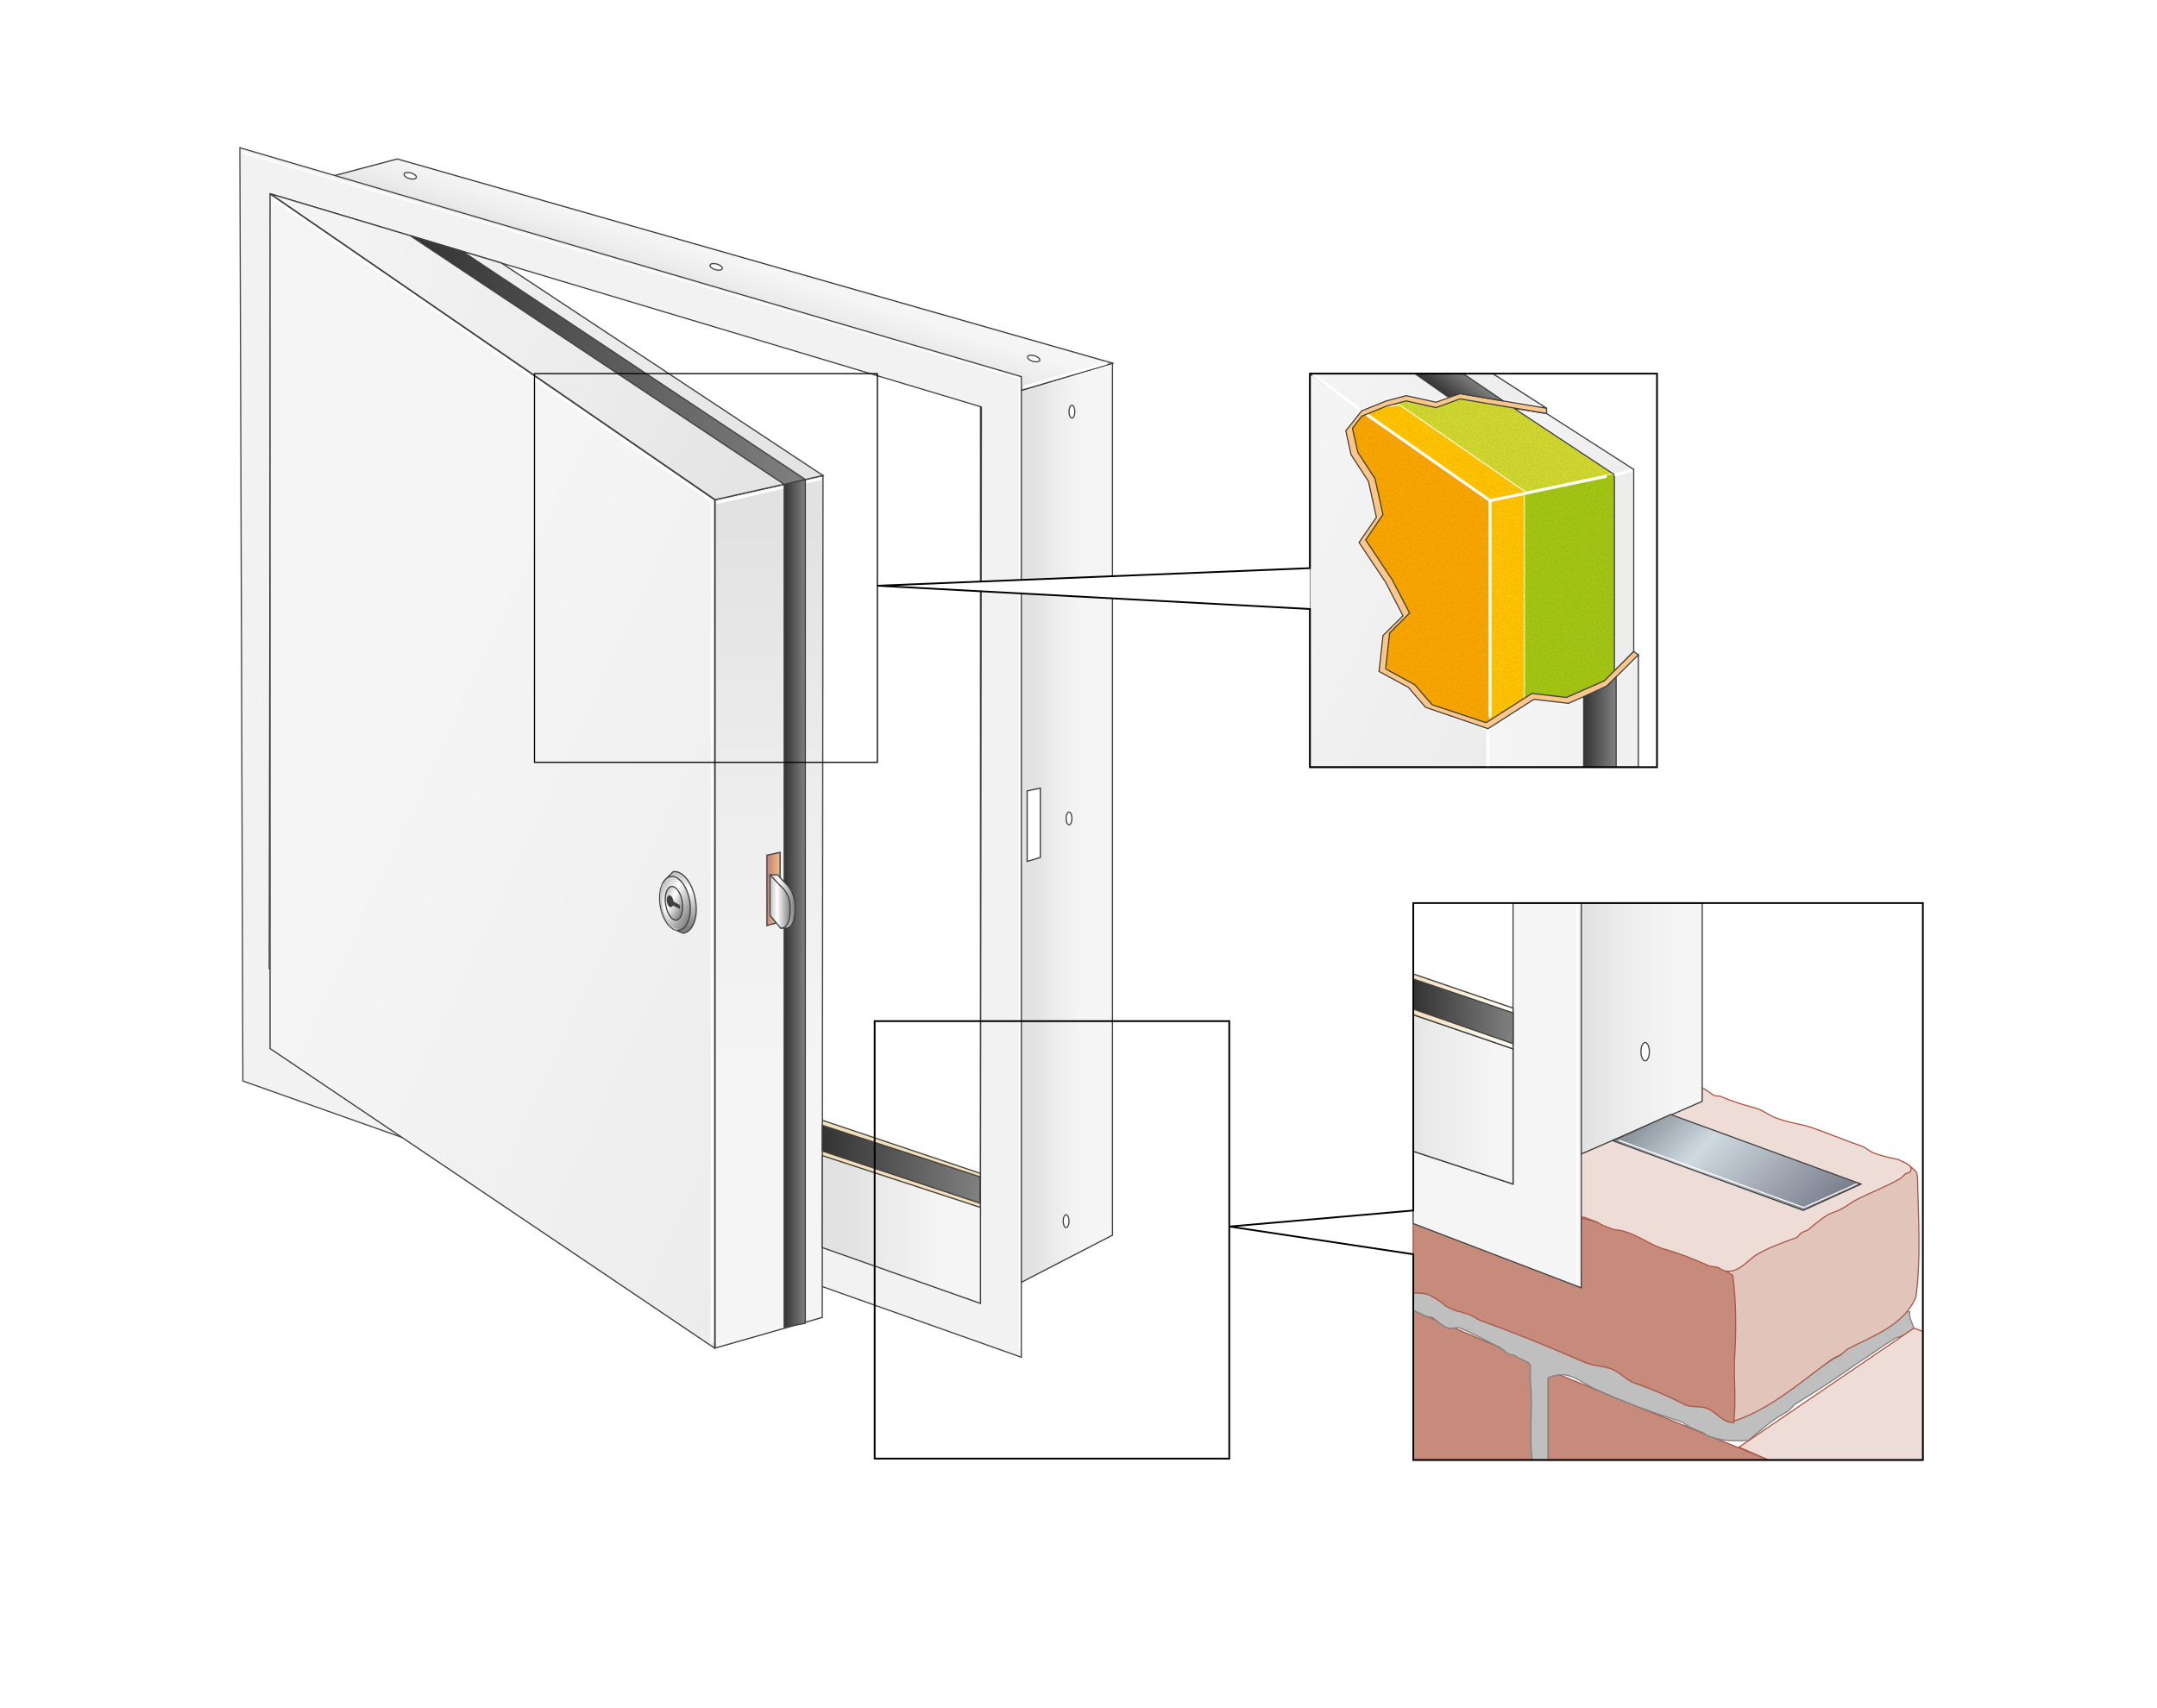 <?xml version="1.0" encoding="utf-8"?>
<!-- Generator: Adobe Illustrator 23.0.6, SVG Export Plug-In . SVG Version: 6.00 Build 0)  -->
<svg version="1.1" id="lijnen" xmlns="http://www.w3.org/2000/svg" xmlns:xlink="http://www.w3.org/1999/xlink" x="0px" y="0px"
	 width="2000px" height="1584px" viewBox="0 0 2000 1584" style="enable-background:new 0 0 2000 1584;" xml:space="preserve">
<style type="text/css">
	.st0{fill:none;}
	.st1{fill:none;stroke:#912623;stroke-width:0.5;stroke-linecap:round;}
	.st2{fill:none;stroke:#FFFFFF;stroke-width:2.707;}
	.st3{fill:url(#SVGID_1_);stroke:#404040;stroke-width:1.139;}
	.st4{fill:url(#SVGID_2_);stroke:#404040;stroke-width:1.139;}
	.st5{fill:#F5E0B9;stroke:#404040;stroke-width:1.083;}
	.st6{fill:#FFFFFF;stroke:#E2000F;stroke-width:1.083;}
	.st7{fill:#F2F2F2;stroke:#404040;stroke-width:1.083;}
	.st8{fill:url(#SVGID_3_);stroke:#404040;stroke-width:1.139;}
	.st9{fill:url(#SVGID_4_);stroke:#404040;stroke-width:1.139;}
	.st10{fill:url(#SVGID_5_);stroke:#404040;stroke-width:1.139;}
	.st11{fill:url(#SVGID_6_);stroke:#404040;stroke-width:1.139;}
	.st12{fill:#FFFFFF;stroke:#404040;stroke-width:1.139;}
	.st13{fill:url(#SVGID_7_);stroke:#404040;stroke-width:1.139;}
	.st14{fill:none;stroke:#FFFFFF;stroke-width:1.353;}
	.st15{fill:url(#SVGID_8_);stroke:#404040;stroke-width:1.139;}
	.st16{fill:url(#SVGID_9_);stroke:#404040;stroke-width:1.139;}
	.st17{fill:url(#SVGID_10_);stroke:#404040;stroke-width:1.139;}
	.st18{fill:#FFFFFF;stroke:#404040;stroke-width:1.083;}
	.st19{fill:url(#SVGID_11_);stroke:#404040;stroke-width:1.083;}
	.st20{fill:url(#SVGID_12_);stroke:#404040;stroke-width:1.083;}
	.st21{fill:url(#SVGID_13_);stroke:#404040;stroke-width:1.083;}
	.st22{fill:url(#SVGID_14_);stroke:#404040;stroke-width:1.083;}
	.st23{fill:#404040;stroke:#404040;stroke-width:1.083;}
	.st24{fill:none;stroke:#BFBFBF;stroke-width:1.353;stroke-linecap:round;}
	.st25{fill:url(#SVGID_15_);stroke:#404040;stroke-width:1.083;}
	.st26{fill:#FCC200;stroke:#404040;stroke-width:1.083;}
	.st27{fill:#CDD62F;stroke:#FFF9D0;stroke-width:1.083;}
	.st28{fill:#F6A500;stroke:#FFF499;stroke-width:1.083;}
	.st29{fill:#A1C413;stroke:#FFF499;stroke-width:1.083;}
	.st30{fill:url(#SVGID_16_);}
	.st31{fill:url(#SVGID_17_);}
	.st32{fill:url(#SVGID_18_);}
	.st33{fill:url(#SVGID_19_);stroke:#404040;stroke-width:1.139;}
	.st34{fill:none;stroke:#E2000F;stroke-width:1.083;}
	.st35{fill:url(#SVGID_20_);stroke:#404040;stroke-width:1.139;}
	.st36{fill:url(#SVGID_21_);stroke:#404040;stroke-width:1.083;}
	.st37{fill:url(#SVGID_22_);stroke:#404040;stroke-width:1.139;}
	.st38{fill:none;stroke:#FFFFFF;stroke-width:2.707;stroke-linecap:round;}
	.st39{fill:#FAC68A;stroke:#404040;stroke-width:1.083;}
	.st40{fill:url(#SVGID_23_);stroke:#404040;stroke-width:1.139;}
	.st41{fill:url(#SVGID_24_);stroke:#404040;stroke-width:1.139;}
	.st42{fill:#C68B7A;stroke:#AB5545;stroke-width:1.083;}
	.st43{fill:#BFBFBF;stroke:#808080;stroke-width:1.083;}
	.st44{fill:#E1C5BA;stroke:#AB5545;stroke-width:1.083;}
	.st45{fill:#EEDDD7;stroke:#AB5545;stroke-width:1.083;}
	.st46{fill:#F5F5F5;stroke:#404040;stroke-width:1.083;}
	.st47{fill:url(#SVGID_25_);stroke:#404040;stroke-width:1.139;}
	.st48{fill:url(#SVGID_26_);stroke:#404040;stroke-width:1.139;}
	.st49{fill:url(#SVGID_27_);stroke:#404040;stroke-width:1.139;}
	.st50{fill:url(#SVGID_28_);stroke:#404040;stroke-width:1.083;}
	.st51{fill:none;stroke:#FFFFFF;stroke-width:1.083;}
	.st52{fill:url(#SVGID_29_);stroke:#404040;stroke-width:1.139;}
	.st53{fill:#FFFFFF;}
	.st54{fill:none;stroke:#000000;stroke-width:1.083;}
	.st55{fill:none;stroke:#000000;stroke-width:1.624;}
</style>
<pattern  y="1584" width="72" height="72" patternUnits="userSpaceOnUse" id="zandsteen_1" viewBox="0.5 -72.4 72 72" style="overflow:visible;">
	<g>
		<rect x="0.5" y="-72.4" class="st0" width="72" height="72"/>
		<g>
			<polygon class="st0" points="0.5,-72.4 0.5,-0.4 72.5,-0.4 72.5,-72.4 			"/>
			<line class="st1" x1="1.5" y1="-1.9" x2="1.5" y2="-1.9"/>
			<line class="st1" x1="4.9" y1="-1.4" x2="4.9" y2="-1.4"/>
			<line class="st1" x1="3.6" y1="-4.5" x2="3.6" y2="-4.5"/>
			<line class="st1" x1="1.8" y1="-7" x2="1.8" y2="-7"/>
			<line class="st1" x1="20.4" y1="-5.1" x2="20.4" y2="-5.1"/>
			<line class="st1" x1="8" y1="-4" x2="8" y2="-4"/>
			<line class="st1" x1="3.4" y1="-8.4" x2="3.4" y2="-8.4"/>
			<line class="st1" x1="12.5" y1="-5" x2="12.5" y2="-5"/>
			<line class="st1" x1="15.4" y1="-9" x2="15.4" y2="-9"/>
			<line class="st1" x1="4.2" y1="-12.1" x2="4.2" y2="-12.1"/>
			<line class="st1" x1="1.4" y1="-10" x2="1.4" y2="-10"/>
			<line class="st1" x1="3.5" y1="-16.2" x2="3.5" y2="-16.2"/>
			<line class="st1" x1="1.5" y1="-17.2" x2="1.5" y2="-17.2"/>
			<line class="st1" x1="14" y1="-13.2" x2="14" y2="-13.2"/>
			<line class="st1" x1="18.5" y1="-16.1" x2="18.5" y2="-16.1"/>
			<line class="st1" x1="14.5" y1="-16.2" x2="14.5" y2="-16.2"/>
			<line class="st1" x1="8" y1="-17.9" x2="8" y2="-17.9"/>
			<line class="st1" x1="6.8" y1="-14.9" x2="6.8" y2="-14.9"/>
			<line class="st1" x1="17" y1="-5.4" x2="17" y2="-5.4"/>
			<line class="st1" x1="24.9" y1="-3.4" x2="24.9" y2="-3.4"/>
			<line class="st1" x1="10.6" y1="-2" x2="10.6" y2="-2"/>
			<line class="st1" x1="13" y1="-7.1" x2="13" y2="-7.1"/>
			<line class="st1" x1="16.5" y1="-2.4" x2="16.5" y2="-2.4"/>
			<line class="st1" x1="28.1" y1="-5.6" x2="28.1" y2="-5.6"/>
			<line class="st1" x1="29.8" y1="-6.5" x2="29.8" y2="-6.5"/>
			<line class="st1" x1="16.8" y1="-11.1" x2="16.8" y2="-11.1"/>
			<line class="st1" x1="26.8" y1="-14.5" x2="26.8" y2="-14.5"/>
			<line class="st1" x1="31" y1="-14.1" x2="31" y2="-14.1"/>
			<line class="st1" x1="31.1" y1="-3.6" x2="31.1" y2="-3.6"/>
			<line class="st1" x1="39" y1="-3" x2="39" y2="-3"/>
			<line class="st1" x1="29.6" y1="-11" x2="29.6" y2="-11"/>
			<line class="st1" x1="43" y1="-15.1" x2="43" y2="-15.1"/>
			<line class="st1" x1="34.2" y1="-15.5" x2="34.2" y2="-15.5"/>
			<line class="st1" x1="27" y1="-16.8" x2="27" y2="-16.8"/>
			<line class="st1" x1="20.6" y1="-13.6" x2="20.6" y2="-13.6"/>
			<line class="st1" x1="22.4" y1="-15.5" x2="22.4" y2="-15.5"/>
			<line class="st1" x1="39.2" y1="-16.9" x2="39.2" y2="-16.9"/>
			<line class="st1" x1="44.4" y1="-10.8" x2="44.4" y2="-10.8"/>
			<line class="st1" x1="31.9" y1="-9.4" x2="31.9" y2="-9.4"/>
			<line class="st1" x1="44.6" y1="-3.9" x2="44.6" y2="-3.9"/>
			<line class="st1" x1="35.1" y1="-2.6" x2="35.1" y2="-2.6"/>
			<line class="st1" x1="16.8" y1="-14.4" x2="16.8" y2="-14.4"/>
			<line class="st1" x1="28.1" y1="-2.6" x2="28.1" y2="-2.6"/>
			<line class="st1" x1="22" y1="-1.4" x2="22" y2="-1.4"/>
			<line class="st1" x1="31.5" y1="-17" x2="31.5" y2="-17"/>
			<line class="st1" x1="20.5" y1="-18.4" x2="20.5" y2="-18.4"/>
			<line class="st1" x1="34.8" y1="-18" x2="34.8" y2="-18"/>
			<line class="st1" x1="42.9" y1="-6.4" x2="42.9" y2="-6.4"/>
			<line class="st1" x1="5.9" y1="-11.9" x2="5.9" y2="-11.9"/>
			<line class="st1" x1="11.1" y1="-10.4" x2="11.1" y2="-10.4"/>
			<line class="st1" x1="7.1" y1="-8" x2="7.1" y2="-8"/>
			<line class="st1" x1="10" y1="-13.8" x2="10" y2="-13.8"/>
			<line class="st1" x1="11.4" y1="-16.8" x2="11.4" y2="-16.8"/>
			<line class="st1" x1="21.5" y1="-8.8" x2="21.5" y2="-8.8"/>
			<line class="st1" x1="18.9" y1="-9" x2="18.9" y2="-9"/>
			<line class="st1" x1="26" y1="-11.6" x2="26" y2="-11.6"/>
			<line class="st1" x1="26.2" y1="-8.2" x2="26.2" y2="-8.2"/>
			<line class="st1" x1="24.1" y1="-6.6" x2="24.1" y2="-6.6"/>
			<line class="st1" x1="22.9" y1="-12.5" x2="22.9" y2="-12.5"/>
			<line class="st1" x1="42.4" y1="-8.8" x2="42.4" y2="-8.8"/>
			<line class="st1" x1="33.4" y1="-5.8" x2="33.4" y2="-5.8"/>
			<line class="st1" x1="37.5" y1="-9" x2="37.5" y2="-9"/>
			<line class="st1" x1="38.6" y1="-6.8" x2="38.6" y2="-6.8"/>
			<line class="st1" x1="36.4" y1="-12.9" x2="36.4" y2="-12.9"/>
			<line class="st1" x1="39.6" y1="-14.2" x2="39.6" y2="-14.2"/>
			<line class="st1" x1="40.4" y1="-11.5" x2="40.4" y2="-11.5"/>
			<line class="st1" x1="41.8" y1="-17.6" x2="41.8" y2="-17.6"/>
			<line class="st1" x1="1.5" y1="-55.1" x2="1.5" y2="-55.1"/>
			<line class="st1" x1="4.9" y1="-54.6" x2="4.9" y2="-54.6"/>
			<line class="st1" x1="3.6" y1="-57.8" x2="3.6" y2="-57.8"/>
			<line class="st1" x1="1.8" y1="-60.2" x2="1.8" y2="-60.2"/>
			<line class="st1" x1="20.4" y1="-58.4" x2="20.4" y2="-58.4"/>
			<line class="st1" x1="8" y1="-57.2" x2="8" y2="-57.2"/>
			<line class="st1" x1="3.4" y1="-61.6" x2="3.4" y2="-61.6"/>
			<line class="st1" x1="11" y1="-59.1" x2="11" y2="-59.1"/>
			<line class="st1" x1="15.4" y1="-62.2" x2="15.4" y2="-62.2"/>
			<line class="st1" x1="4.2" y1="-65.4" x2="4.2" y2="-65.4"/>
			<line class="st1" x1="1.4" y1="-63.2" x2="1.4" y2="-63.2"/>
			<line class="st1" x1="3.5" y1="-69.5" x2="3.5" y2="-69.5"/>
			<line class="st1" x1="1.5" y1="-70.5" x2="1.5" y2="-70.5"/>
			<line class="st1" x1="14" y1="-66.5" x2="14" y2="-66.5"/>
			<line class="st1" x1="18.5" y1="-69.4" x2="18.5" y2="-69.4"/>
			<line class="st1" x1="14.5" y1="-69.5" x2="14.5" y2="-69.5"/>
			<line class="st1" x1="8" y1="-71.1" x2="8" y2="-71.1"/>
			<line class="st1" x1="7.2" y1="-69.5" x2="7.2" y2="-69.5"/>
			<line class="st1" x1="18.8" y1="-57.4" x2="18.8" y2="-57.4"/>
			<line class="st1" x1="24.9" y1="-56.6" x2="24.9" y2="-56.6"/>
			<line class="st1" x1="10.6" y1="-55.2" x2="10.6" y2="-55.2"/>
			<line class="st1" x1="14.2" y1="-59.9" x2="14.2" y2="-59.9"/>
			<line class="st1" x1="15.8" y1="-56.6" x2="15.8" y2="-56.6"/>
			<line class="st1" x1="28.1" y1="-58.9" x2="28.1" y2="-58.9"/>
			<line class="st1" x1="29.8" y1="-59.8" x2="29.8" y2="-59.8"/>
			<line class="st1" x1="16.8" y1="-64.4" x2="16.8" y2="-64.4"/>
			<line class="st1" x1="26.8" y1="-67.8" x2="26.8" y2="-67.8"/>
			<line class="st1" x1="32.5" y1="-66" x2="32.5" y2="-66"/>
			<line class="st1" x1="31.1" y1="-56.9" x2="31.1" y2="-56.9"/>
			<line class="st1" x1="39" y1="-56.2" x2="39" y2="-56.2"/>
			<line class="st1" x1="29.6" y1="-64.2" x2="29.6" y2="-64.2"/>
			<line class="st1" x1="43" y1="-68.4" x2="43" y2="-68.4"/>
			<line class="st1" x1="34.2" y1="-68.8" x2="34.2" y2="-68.8"/>
			<line class="st1" x1="27" y1="-70" x2="27" y2="-70"/>
			<line class="st1" x1="20.6" y1="-66.9" x2="20.6" y2="-66.9"/>
			<line class="st1" x1="22.4" y1="-68.8" x2="22.4" y2="-68.8"/>
			<line class="st1" x1="39.2" y1="-70.1" x2="39.2" y2="-70.1"/>
			<line class="st1" x1="44.4" y1="-64" x2="44.4" y2="-64"/>
			<line class="st1" x1="31.9" y1="-62.6" x2="31.9" y2="-62.6"/>
			<line class="st1" x1="44.6" y1="-57.1" x2="44.6" y2="-57.1"/>
			<line class="st1" x1="35.1" y1="-55.9" x2="35.1" y2="-55.9"/>
			<line class="st1" x1="16.8" y1="-67.6" x2="16.8" y2="-67.6"/>
			<line class="st1" x1="28.1" y1="-55.9" x2="28.1" y2="-55.9"/>
			<line class="st1" x1="21.9" y1="-55.9" x2="21.9" y2="-55.9"/>
			<line class="st1" x1="31.5" y1="-70.2" x2="31.5" y2="-70.2"/>
			<line class="st1" x1="18.9" y1="-71.1" x2="18.9" y2="-71.1"/>
			<line class="st1" x1="41" y1="-54.1" x2="41" y2="-54.1"/>
			<line class="st1" x1="34.8" y1="-71.2" x2="34.8" y2="-71.2"/>
			<line class="st1" x1="42.9" y1="-59.6" x2="42.9" y2="-59.6"/>
			<line class="st1" x1="5.9" y1="-65.1" x2="5.9" y2="-65.1"/>
			<line class="st1" x1="11.1" y1="-63.6" x2="11.1" y2="-63.6"/>
			<line class="st1" x1="7.1" y1="-61.2" x2="7.1" y2="-61.2"/>
			<line class="st1" x1="10" y1="-67" x2="10" y2="-67"/>
			<line class="st1" x1="11.4" y1="-70" x2="11.4" y2="-70"/>
			<line class="st1" x1="21.5" y1="-62" x2="21.5" y2="-62"/>
			<line class="st1" x1="18.9" y1="-62.2" x2="18.9" y2="-62.2"/>
			<line class="st1" x1="25.6" y1="-63.8" x2="25.6" y2="-63.8"/>
			<line class="st1" x1="26.2" y1="-61.5" x2="26.2" y2="-61.5"/>
			<line class="st1" x1="24.1" y1="-59.9" x2="24.1" y2="-59.9"/>
			<line class="st1" x1="22.9" y1="-65.8" x2="22.9" y2="-65.8"/>
			<line class="st1" x1="42.4" y1="-62" x2="42.4" y2="-62"/>
			<line class="st1" x1="33.4" y1="-59" x2="33.4" y2="-59"/>
			<line class="st1" x1="36.5" y1="-62.1" x2="36.5" y2="-62.1"/>
			<line class="st1" x1="38.6" y1="-60" x2="38.6" y2="-60"/>
			<line class="st1" x1="36.4" y1="-66.1" x2="36.4" y2="-66.1"/>
			<line class="st1" x1="39.6" y1="-67.5" x2="39.6" y2="-67.5"/>
			<line class="st1" x1="40.4" y1="-64.8" x2="40.4" y2="-64.8"/>
			<line class="st1" x1="41.8" y1="-70.9" x2="41.8" y2="-70.9"/>
			<line class="st1" x1="1.5" y1="-25.1" x2="1.5" y2="-25.1"/>
			<line class="st1" x1="4.9" y1="-24.6" x2="4.9" y2="-24.6"/>
			<line class="st1" x1="3.6" y1="-27.8" x2="3.6" y2="-27.8"/>
			<line class="st1" x1="1.8" y1="-30.2" x2="1.8" y2="-30.2"/>
			<line class="st1" x1="20.4" y1="-28.4" x2="20.4" y2="-28.4"/>
			<line class="st1" x1="8" y1="-27.2" x2="8" y2="-27.2"/>
			<line class="st1" x1="3.4" y1="-31.6" x2="3.4" y2="-31.6"/>
			<line class="st1" x1="12" y1="-29.9" x2="12" y2="-29.9"/>
			<line class="st1" x1="15.4" y1="-32.2" x2="15.4" y2="-32.2"/>
			<line class="st1" x1="4.2" y1="-35.4" x2="4.2" y2="-35.4"/>
			<line class="st1" x1="1.4" y1="-33.2" x2="1.4" y2="-33.2"/>
			<line class="st1" x1="3.5" y1="-39.5" x2="3.5" y2="-39.5"/>
			<line class="st1" x1="1.5" y1="-40.5" x2="1.5" y2="-40.5"/>
			<line class="st1" x1="14" y1="-36.5" x2="14" y2="-36.5"/>
			<line class="st1" x1="18.5" y1="-39.4" x2="18.5" y2="-39.4"/>
			<line class="st1" x1="14.5" y1="-39.5" x2="14.5" y2="-39.5"/>
			<line class="st1" x1="8" y1="-41.1" x2="8" y2="-41.1"/>
			<line class="st1" x1="7.2" y1="-39.5" x2="7.2" y2="-39.5"/>
			<line class="st1" x1="18.8" y1="-27.4" x2="18.8" y2="-27.4"/>
			<line class="st1" x1="24.9" y1="-26.6" x2="24.9" y2="-26.6"/>
			<line class="st1" x1="12" y1="-26.1" x2="12" y2="-26.1"/>
			<line class="st1" x1="15.8" y1="-30.4" x2="15.8" y2="-30.4"/>
			<line class="st1" x1="16.5" y1="-25.6" x2="16.5" y2="-25.6"/>
			<line class="st1" x1="28.1" y1="-28.9" x2="28.1" y2="-28.9"/>
			<line class="st1" x1="29.8" y1="-29.8" x2="29.8" y2="-29.8"/>
			<line class="st1" x1="16.8" y1="-34.4" x2="16.8" y2="-34.4"/>
			<line class="st1" x1="26.8" y1="-37.8" x2="26.8" y2="-37.8"/>
			<line class="st1" x1="32.5" y1="-36" x2="32.5" y2="-36"/>
			<line class="st1" x1="31.1" y1="-26.9" x2="31.1" y2="-26.9"/>
			<line class="st1" x1="39" y1="-26.2" x2="39" y2="-26.2"/>
			<line class="st1" x1="29.6" y1="-34.2" x2="29.6" y2="-34.2"/>
			<line class="st1" x1="43" y1="-38.4" x2="43" y2="-38.4"/>
			<line class="st1" x1="34.2" y1="-38.8" x2="34.2" y2="-38.8"/>
			<line class="st1" x1="27" y1="-40" x2="27" y2="-40"/>
			<line class="st1" x1="20.6" y1="-36.9" x2="20.6" y2="-36.9"/>
			<line class="st1" x1="22.4" y1="-38.8" x2="22.4" y2="-38.8"/>
			<line class="st1" x1="39.2" y1="-40.1" x2="39.2" y2="-40.1"/>
			<line class="st1" x1="44.4" y1="-34" x2="44.4" y2="-34"/>
			<line class="st1" x1="31.9" y1="-32.6" x2="31.9" y2="-32.6"/>
			<line class="st1" x1="43.5" y1="-27.1" x2="43.5" y2="-27.1"/>
			<line class="st1" x1="35.8" y1="-27.1" x2="35.8" y2="-27.1"/>
			<line class="st1" x1="16.8" y1="-37.6" x2="16.8" y2="-37.6"/>
			<line class="st1" x1="28.1" y1="-25.9" x2="28.1" y2="-25.9"/>
			<line class="st1" x1="21.9" y1="-25.9" x2="21.9" y2="-25.9"/>
			<line class="st1" x1="31.5" y1="-40.2" x2="31.5" y2="-40.2"/>
			<line class="st1" x1="18.9" y1="-41.1" x2="18.9" y2="-41.1"/>
			<line class="st1" x1="41" y1="-24.1" x2="41" y2="-24.1"/>
			<line class="st1" x1="34.8" y1="-41.2" x2="34.8" y2="-41.2"/>
			<line class="st1" x1="42.9" y1="-29.6" x2="42.9" y2="-29.6"/>
			<line class="st1" x1="5.9" y1="-35.1" x2="5.9" y2="-35.1"/>
			<line class="st1" x1="11.1" y1="-33.6" x2="11.1" y2="-33.6"/>
			<line class="st1" x1="7.1" y1="-31.2" x2="7.1" y2="-31.2"/>
			<line class="st1" x1="10" y1="-37" x2="10" y2="-37"/>
			<line class="st1" x1="11.4" y1="-40" x2="11.4" y2="-40"/>
			<line class="st1" x1="21.5" y1="-32" x2="21.5" y2="-32"/>
			<line class="st1" x1="18.9" y1="-32.2" x2="18.9" y2="-32.2"/>
			<line class="st1" x1="25.6" y1="-33.8" x2="25.6" y2="-33.8"/>
			<line class="st1" x1="26.2" y1="-31.5" x2="26.2" y2="-31.5"/>
			<line class="st1" x1="24.1" y1="-29.9" x2="24.1" y2="-29.9"/>
			<line class="st1" x1="22.9" y1="-35.8" x2="22.9" y2="-35.8"/>
			<line class="st1" x1="42.4" y1="-32" x2="42.4" y2="-32"/>
			<line class="st1" x1="33.4" y1="-29" x2="33.4" y2="-29"/>
			<line class="st1" x1="37.5" y1="-32.2" x2="37.5" y2="-32.2"/>
			<line class="st1" x1="38.6" y1="-30" x2="38.6" y2="-30"/>
			<line class="st1" x1="36.4" y1="-36.1" x2="36.4" y2="-36.1"/>
			<line class="st1" x1="38.2" y1="-36.4" x2="38.2" y2="-36.4"/>
			<line class="st1" x1="40.4" y1="-34.8" x2="40.4" y2="-34.8"/>
			<line class="st1" x1="41.8" y1="-40.9" x2="41.8" y2="-40.9"/>
			<line class="st1" x1="45.5" y1="-44.1" x2="45.5" y2="-44.1"/>
			<line class="st1" x1="45" y1="-40.8" x2="45" y2="-40.8"/>
			<line class="st1" x1="48.1" y1="-42" x2="48.1" y2="-42"/>
			<line class="st1" x1="50.6" y1="-43.9" x2="50.6" y2="-43.9"/>
			<line class="st1" x1="48.8" y1="-25.2" x2="48.8" y2="-25.2"/>
			<line class="st1" x1="47.6" y1="-37.6" x2="47.6" y2="-37.6"/>
			<line class="st1" x1="52" y1="-42.2" x2="52" y2="-42.2"/>
			<line class="st1" x1="48.6" y1="-33.1" x2="48.6" y2="-33.1"/>
			<line class="st1" x1="53" y1="-31.6" x2="53" y2="-31.6"/>
			<line class="st1" x1="55.8" y1="-41.4" x2="55.8" y2="-41.4"/>
			<line class="st1" x1="53.6" y1="-44.2" x2="53.6" y2="-44.2"/>
			<line class="st1" x1="59.9" y1="-42.1" x2="59.9" y2="-42.1"/>
			<line class="st1" x1="60.9" y1="-44.1" x2="60.9" y2="-44.1"/>
			<line class="st1" x1="56.9" y1="-31.6" x2="56.9" y2="-31.6"/>
			<line class="st1" x1="59.8" y1="-27.1" x2="59.8" y2="-27.1"/>
			<line class="st1" x1="59.9" y1="-31.1" x2="59.9" y2="-31.1"/>
			<line class="st1" x1="61.5" y1="-37.6" x2="61.5" y2="-37.6"/>
			<line class="st1" x1="59.9" y1="-38.4" x2="59.9" y2="-38.4"/>
			<line class="st1" x1="47.8" y1="-26.9" x2="47.8" y2="-26.9"/>
			<line class="st1" x1="47" y1="-20.8" x2="47" y2="-20.8"/>
			<line class="st1" x1="45.6" y1="-35" x2="45.6" y2="-35"/>
			<line class="st1" x1="50.2" y1="-31.4" x2="50.2" y2="-31.4"/>
			<line class="st1" x1="46" y1="-29.1" x2="46" y2="-29.1"/>
			<line class="st1" x1="49.2" y1="-17.5" x2="49.2" y2="-17.5"/>
			<line class="st1" x1="50.1" y1="-15.9" x2="50.1" y2="-15.9"/>
			<line class="st1" x1="54.8" y1="-28.9" x2="54.8" y2="-28.9"/>
			<line class="st1" x1="58.1" y1="-18.9" x2="58.1" y2="-18.9"/>
			<line class="st1" x1="56.4" y1="-13.1" x2="56.4" y2="-13.1"/>
			<line class="st1" x1="47.2" y1="-14.5" x2="47.2" y2="-14.5"/>
			<line class="st1" x1="46.6" y1="-6.6" x2="46.6" y2="-6.6"/>
			<line class="st1" x1="54.6" y1="-16" x2="54.6" y2="-16"/>
			<line class="st1" x1="58.8" y1="-2.6" x2="58.8" y2="-2.6"/>
			<line class="st1" x1="59.1" y1="-11.4" x2="59.1" y2="-11.4"/>
			<line class="st1" x1="60.4" y1="-18.6" x2="60.4" y2="-18.6"/>
			<line class="st1" x1="57.2" y1="-25" x2="57.2" y2="-25"/>
			<line class="st1" x1="59.1" y1="-23.2" x2="59.1" y2="-23.2"/>
			<line class="st1" x1="60.5" y1="-6.4" x2="60.5" y2="-6.4"/>
			<line class="st1" x1="54.4" y1="-1.2" x2="54.4" y2="-1.2"/>
			<line class="st1" x1="53" y1="-13.8" x2="53" y2="-13.8"/>
			<line class="st1" x1="43.8" y1="-1.4" x2="43.8" y2="-1.4"/>
			<line class="st1" x1="46.2" y1="-10.5" x2="46.2" y2="-10.5"/>
			<line class="st1" x1="58" y1="-28.9" x2="58" y2="-28.9"/>
			<line class="st1" x1="46.2" y1="-17.5" x2="46.2" y2="-17.5"/>
			<line class="st1" x1="46.2" y1="-23.8" x2="46.2" y2="-23.8"/>
			<line class="st1" x1="60.6" y1="-14.1" x2="60.6" y2="-14.1"/>
			<line class="st1" x1="61.5" y1="-26.8" x2="61.5" y2="-26.8"/>
			<line class="st1" x1="13.8" y1="-3.1" x2="13.8" y2="-3.1"/>
			<line class="st1" x1="61.6" y1="-10.9" x2="61.6" y2="-10.9"/>
			<line class="st1" x1="50" y1="-2.8" x2="50" y2="-2.8"/>
			<line class="st1" x1="55.5" y1="-39.8" x2="55.5" y2="-39.8"/>
			<line class="st1" x1="54" y1="-34.5" x2="54" y2="-34.5"/>
			<line class="st1" x1="51.6" y1="-38.5" x2="51.6" y2="-38.5"/>
			<line class="st1" x1="57.4" y1="-35.6" x2="57.4" y2="-35.6"/>
			<line class="st1" x1="60.4" y1="-34.2" x2="60.4" y2="-34.2"/>
			<line class="st1" x1="52.4" y1="-24.1" x2="52.4" y2="-24.1"/>
			<line class="st1" x1="52.6" y1="-26.8" x2="52.6" y2="-26.8"/>
			<line class="st1" x1="54.1" y1="-20" x2="54.1" y2="-20"/>
			<line class="st1" x1="51.9" y1="-19.4" x2="51.9" y2="-19.4"/>
			<line class="st1" x1="50.2" y1="-21.5" x2="50.2" y2="-21.5"/>
			<line class="st1" x1="56.1" y1="-22.8" x2="56.1" y2="-22.8"/>
			<line class="st1" x1="52.4" y1="-3.2" x2="52.4" y2="-3.2"/>
			<line class="st1" x1="49.4" y1="-12.2" x2="49.4" y2="-12.2"/>
			<line class="st1" x1="52.6" y1="-8.1" x2="52.6" y2="-8.1"/>
			<line class="st1" x1="50.4" y1="-7" x2="50.4" y2="-7"/>
			<line class="st1" x1="56.5" y1="-9.2" x2="56.5" y2="-9.2"/>
			<line class="st1" x1="57.9" y1="-6" x2="57.9" y2="-6"/>
			<line class="st1" x1="55.1" y1="-5.2" x2="55.1" y2="-5.2"/>
			<line class="st1" x1="61.2" y1="-3.9" x2="61.2" y2="-3.9"/>
			<line class="st1" x1="62.6" y1="-43.6" x2="62.6" y2="-43.6"/>
			<line class="st1" x1="62.1" y1="-40.2" x2="62.1" y2="-40.2"/>
			<line class="st1" x1="65.2" y1="-41.5" x2="65.2" y2="-41.5"/>
			<line class="st1" x1="67.8" y1="-43.4" x2="67.8" y2="-43.4"/>
			<line class="st1" x1="65.9" y1="-24.8" x2="65.9" y2="-24.8"/>
			<line class="st1" x1="64.8" y1="-37.1" x2="64.8" y2="-37.1"/>
			<line class="st1" x1="69.1" y1="-41.8" x2="69.1" y2="-41.8"/>
			<line class="st1" x1="66.8" y1="-34.1" x2="66.8" y2="-34.1"/>
			<line class="st1" x1="69.8" y1="-29.8" x2="69.8" y2="-29.8"/>
			<line class="st1" x1="70.8" y1="-43.8" x2="70.8" y2="-43.8"/>
			<line class="st1" x1="64.9" y1="-26.4" x2="64.9" y2="-26.4"/>
			<line class="st1" x1="64.1" y1="-20.2" x2="64.1" y2="-20.2"/>
			<line class="st1" x1="62.8" y1="-34.5" x2="62.8" y2="-34.5"/>
			<line class="st1" x1="67.4" y1="-30.9" x2="67.4" y2="-30.9"/>
			<line class="st1" x1="63.1" y1="-28.6" x2="63.1" y2="-28.6"/>
			<line class="st1" x1="66.4" y1="-17" x2="66.4" y2="-17"/>
			<line class="st1" x1="67.2" y1="-15.4" x2="67.2" y2="-15.4"/>
			<line class="st1" x1="71.9" y1="-28.4" x2="71.9" y2="-28.4"/>
			<line class="st1" x1="64.4" y1="-14" x2="64.4" y2="-14"/>
			<line class="st1" x1="63.8" y1="-6.1" x2="63.8" y2="-6.1"/>
			<line class="st1" x1="71.8" y1="-15.5" x2="71.8" y2="-15.5"/>
			<line class="st1" x1="71.5" y1="-0.8" x2="71.5" y2="-0.8"/>
			<line class="st1" x1="70.1" y1="-13.2" x2="70.1" y2="-13.2"/>
			<line class="st1" x1="64.6" y1="-0.5" x2="64.6" y2="-0.5"/>
			<line class="st1" x1="63.4" y1="-10" x2="63.4" y2="-10"/>
			<line class="st1" x1="63.4" y1="-17" x2="63.4" y2="-17"/>
			<line class="st1" x1="63.4" y1="-23.2" x2="63.4" y2="-23.2"/>
			<line class="st1" x1="64.5" y1="-3.9" x2="64.5" y2="-3.9"/>
			<line class="st1" x1="67.1" y1="-2.2" x2="67.1" y2="-2.2"/>
			<line class="st1" x1="71.1" y1="-34" x2="71.1" y2="-34"/>
			<line class="st1" x1="68.8" y1="-38" x2="68.8" y2="-38"/>
			<line class="st1" x1="69.5" y1="-23.6" x2="69.5" y2="-23.6"/>
			<line class="st1" x1="69.8" y1="-26.2" x2="69.8" y2="-26.2"/>
			<line class="st1" x1="71.2" y1="-19.5" x2="71.2" y2="-19.5"/>
			<line class="st1" x1="69" y1="-18.9" x2="69" y2="-18.9"/>
			<line class="st1" x1="67.4" y1="-21" x2="67.4" y2="-21"/>
			<line class="st1" x1="69.5" y1="-2.8" x2="69.5" y2="-2.8"/>
			<line class="st1" x1="66.5" y1="-11.8" x2="66.5" y2="-11.8"/>
			<line class="st1" x1="69.8" y1="-7.6" x2="69.8" y2="-7.6"/>
			<line class="st1" x1="67.5" y1="-6.5" x2="67.5" y2="-6.5"/>
			<line class="st1" x1="72.2" y1="-4.8" x2="72.2" y2="-4.8"/>
			<line class="st1" x1="48.8" y1="-71.2" x2="48.8" y2="-71.2"/>
			<line class="st1" x1="47" y1="-66.8" x2="47" y2="-66.8"/>
			<line class="st1" x1="49.2" y1="-63.5" x2="49.2" y2="-63.5"/>
			<line class="st1" x1="50.1" y1="-61.9" x2="50.1" y2="-61.9"/>
			<line class="st1" x1="58.1" y1="-64.9" x2="58.1" y2="-64.9"/>
			<line class="st1" x1="56.4" y1="-59.1" x2="56.4" y2="-59.1"/>
			<line class="st1" x1="47.2" y1="-60.5" x2="47.2" y2="-60.5"/>
			<line class="st1" x1="46.8" y1="-50.9" x2="46.8" y2="-50.9"/>
			<line class="st1" x1="54.6" y1="-62" x2="54.6" y2="-62"/>
			<line class="st1" x1="58.8" y1="-48.6" x2="58.8" y2="-48.6"/>
			<line class="st1" x1="59.1" y1="-57.4" x2="59.1" y2="-57.4"/>
			<line class="st1" x1="60.4" y1="-64.6" x2="60.4" y2="-64.6"/>
			<line class="st1" x1="57.2" y1="-71" x2="57.2" y2="-71"/>
			<line class="st1" x1="59.1" y1="-69.2" x2="59.1" y2="-69.2"/>
			<line class="st1" x1="60.5" y1="-52.4" x2="60.5" y2="-52.4"/>
			<line class="st1" x1="54.4" y1="-47.2" x2="54.4" y2="-47.2"/>
			<line class="st1" x1="53" y1="-59.8" x2="53" y2="-59.8"/>
			<line class="st1" x1="47.5" y1="-47" x2="47.5" y2="-47"/>
			<line class="st1" x1="46.2" y1="-56.5" x2="46.2" y2="-56.5"/>
			<line class="st1" x1="46.2" y1="-63.5" x2="46.2" y2="-63.5"/>
			<line class="st1" x1="46.2" y1="-69.8" x2="46.2" y2="-69.8"/>
			<line class="st1" x1="60.6" y1="-60.1" x2="60.6" y2="-60.1"/>
			<line class="st1" x1="61.6" y1="-56.9" x2="61.6" y2="-56.9"/>
			<line class="st1" x1="50" y1="-48.8" x2="50" y2="-48.8"/>
			<line class="st1" x1="52.4" y1="-70.1" x2="52.4" y2="-70.1"/>
			<line class="st1" x1="54.1" y1="-66" x2="54.1" y2="-66"/>
			<line class="st1" x1="51.9" y1="-65.4" x2="51.9" y2="-65.4"/>
			<line class="st1" x1="50.2" y1="-67.5" x2="50.2" y2="-67.5"/>
			<line class="st1" x1="56.1" y1="-68.8" x2="56.1" y2="-68.8"/>
			<line class="st1" x1="52.4" y1="-49.2" x2="52.4" y2="-49.2"/>
			<line class="st1" x1="49.4" y1="-58.2" x2="49.4" y2="-58.2"/>
			<line class="st1" x1="52.5" y1="-55.9" x2="52.5" y2="-55.9"/>
			<line class="st1" x1="50.4" y1="-53" x2="50.4" y2="-53"/>
			<line class="st1" x1="56.5" y1="-55.2" x2="56.5" y2="-55.2"/>
			<line class="st1" x1="57.9" y1="-52" x2="57.9" y2="-52"/>
			<line class="st1" x1="54.8" y1="-52.1" x2="54.8" y2="-52.1"/>
			<line class="st1" x1="61.2" y1="-49.9" x2="61.2" y2="-49.9"/>
			<line class="st1" x1="65.9" y1="-70.8" x2="65.9" y2="-70.8"/>
			<line class="st1" x1="64.9" y1="-72.4" x2="64.9" y2="-72.4"/>
			<line class="st1" x1="64.1" y1="-66.2" x2="64.1" y2="-66.2"/>
			<line class="st1" x1="66.4" y1="-63" x2="66.4" y2="-63"/>
			<line class="st1" x1="67.2" y1="-61.4" x2="67.2" y2="-61.4"/>
			<line class="st1" x1="64.4" y1="-60" x2="64.4" y2="-60"/>
			<line class="st1" x1="63.8" y1="-52.1" x2="63.8" y2="-52.1"/>
			<line class="st1" x1="71.8" y1="-61.5" x2="71.8" y2="-61.5"/>
			<line class="st1" x1="71.5" y1="-46.8" x2="71.5" y2="-46.8"/>
			<line class="st1" x1="70.1" y1="-59.2" x2="70.1" y2="-59.2"/>
			<line class="st1" x1="64.6" y1="-46.5" x2="64.6" y2="-46.5"/>
			<line class="st1" x1="63.4" y1="-56" x2="63.4" y2="-56"/>
			<line class="st1" x1="63.4" y1="-63" x2="63.4" y2="-63"/>
			<line class="st1" x1="63.4" y1="-69.2" x2="63.4" y2="-69.2"/>
			<line class="st1" x1="63.2" y1="-49.1" x2="63.2" y2="-49.1"/>
			<line class="st1" x1="67.1" y1="-48.2" x2="67.1" y2="-48.2"/>
			<line class="st1" x1="69.5" y1="-69.6" x2="69.5" y2="-69.6"/>
			<line class="st1" x1="69.8" y1="-72.2" x2="69.8" y2="-72.2"/>
			<line class="st1" x1="71.2" y1="-65.5" x2="71.2" y2="-65.5"/>
			<line class="st1" x1="69" y1="-64.9" x2="69" y2="-64.9"/>
			<line class="st1" x1="67.4" y1="-67" x2="67.4" y2="-67"/>
			<line class="st1" x1="69.5" y1="-48.8" x2="69.5" y2="-48.8"/>
			<line class="st1" x1="66.5" y1="-57.8" x2="66.5" y2="-57.8"/>
			<line class="st1" x1="69.8" y1="-53.6" x2="69.8" y2="-53.6"/>
			<line class="st1" x1="67.5" y1="-52.5" x2="67.5" y2="-52.5"/>
			<line class="st1" x1="72.2" y1="-50.8" x2="72.2" y2="-50.8"/>
			<line class="st1" x1="8" y1="-46.6" x2="8" y2="-46.6"/>
			<line class="st1" x1="5.8" y1="-50.6" x2="5.8" y2="-50.6"/>
			<line class="st1" x1="12.9" y1="-49.8" x2="12.9" y2="-49.8"/>
			<line class="st1" x1="31.2" y1="-53.6" x2="31.2" y2="-53.6"/>
			<line class="st1" x1="22.1" y1="-46.2" x2="22.1" y2="-46.2"/>
			<line class="st1" x1="15" y1="-52.6" x2="15" y2="-52.6"/>
			<line class="st1" x1="24.2" y1="-48.1" x2="24.2" y2="-48.1"/>
			<line class="st1" x1="18.2" y1="-45.9" x2="18.2" y2="-45.9"/>
			<line class="st1" x1="11.2" y1="-45.9" x2="11.2" y2="-45.9"/>
			<line class="st1" x1="5" y1="-45.9" x2="5" y2="-45.9"/>
			<line class="st1" x1="24.1" y1="-44.1" x2="24.1" y2="-44.1"/>
			<line class="st1" x1="26" y1="-49.6" x2="26" y2="-49.6"/>
			<line class="st1" x1="9.4" y1="-51.5" x2="9.4" y2="-51.5"/>
			<line class="st1" x1="3.2" y1="-48.1" x2="3.2" y2="-48.1"/>
			<line class="st1" x1="25.5" y1="-52" x2="25.5" y2="-52"/>
			<line class="st1" x1="16.5" y1="-49" x2="16.5" y2="-49"/>
			<line class="st1" x1="20.6" y1="-52.2" x2="20.6" y2="-52.2"/>
			<line class="st1" x1="21.8" y1="-50" x2="21.8" y2="-50"/>
			<line class="st1" x1="33.2" y1="-46.4" x2="33.2" y2="-46.4"/>
			<line class="st1" x1="35.8" y1="-50.2" x2="35.8" y2="-50.2"/>
			<line class="st1" x1="40" y1="-51.6" x2="40" y2="-51.6"/>
			<line class="st1" x1="42.9" y1="-47.1" x2="42.9" y2="-47.1"/>
			<line class="st1" x1="43" y1="-51.1" x2="43" y2="-51.1"/>
			<line class="st1" x1="30.9" y1="-46.9" x2="30.9" y2="-46.9"/>
			<line class="st1" x1="33.4" y1="-51.4" x2="33.4" y2="-51.4"/>
			<line class="st1" x1="29.1" y1="-49.1" x2="29.1" y2="-49.1"/>
			<line class="st1" x1="37.9" y1="-48.9" x2="37.9" y2="-48.9"/>
			<line class="st1" x1="40.4" y1="-45" x2="40.4" y2="-45"/>
			<line class="st1" x1="42.2" y1="-43.2" x2="42.2" y2="-43.2"/>
			<line class="st1" x1="41.1" y1="-48.9" x2="41.1" y2="-48.9"/>
			<line class="st1" x1="29.4" y1="-43.8" x2="29.4" y2="-43.8"/>
			<line class="st1" x1="44.6" y1="-46.8" x2="44.6" y2="-46.8"/>
			<line class="st1" x1="35.5" y1="-44.1" x2="35.5" y2="-44.1"/>
			<line class="st1" x1="35.8" y1="-46.8" x2="35.8" y2="-46.8"/>
			<line class="st1" x1="38" y1="-42.6" x2="38" y2="-42.6"/>
			<line class="st1" x1="4.1" y1="-20.4" x2="4.1" y2="-20.4"/>
			<line class="st1" x1="7.4" y1="-22.6" x2="7.4" y2="-22.6"/>
			<line class="st1" x1="9" y1="-23.5" x2="9" y2="-23.5"/>
			<line class="st1" x1="10.4" y1="-20.6" x2="10.4" y2="-20.6"/>
			<line class="st1" x1="18.2" y1="-20" x2="18.2" y2="-20"/>
			<line class="st1" x1="23.8" y1="-19.9" x2="23.8" y2="-19.9"/>
			<line class="st1" x1="14.4" y1="-19.6" x2="14.4" y2="-19.6"/>
			<line class="st1" x1="7.4" y1="-19.6" x2="7.4" y2="-19.6"/>
			<line class="st1" x1="1.1" y1="-19.6" x2="1.1" y2="-19.6"/>
			<line class="st1" x1="22.1" y1="-23.4" x2="22.1" y2="-23.4"/>
			<line class="st1" x1="3.4" y1="-23.6" x2="3.4" y2="-23.6"/>
			<line class="st1" x1="12.6" y1="-22.8" x2="12.6" y2="-22.8"/>
			<line class="st1" x1="17.9" y1="-23.8" x2="17.9" y2="-23.8"/>
			<line class="st1" x1="28" y1="-19" x2="28" y2="-19"/>
			<line class="st1" x1="31.9" y1="-24" x2="31.9" y2="-24"/>
			<line class="st1" x1="43.2" y1="-21.9" x2="43.2" y2="-21.9"/>
			<line class="st1" x1="28.2" y1="-21.4" x2="28.2" y2="-21.4"/>
			<line class="st1" x1="25.2" y1="-22.9" x2="25.2" y2="-22.9"/>
			<line class="st1" x1="34" y1="-22.6" x2="34" y2="-22.6"/>
			<line class="st1" x1="36.5" y1="-18.8" x2="36.5" y2="-18.8"/>
			<line class="st1" x1="37.2" y1="-22.6" x2="37.2" y2="-22.6"/>
			<line class="st1" x1="40.8" y1="-20.5" x2="40.8" y2="-20.5"/>
			<line class="st1" x1="31.9" y1="-20.5" x2="31.9" y2="-20.5"/>
			<line class="st1" x1="8" y1="-43.6" x2="8" y2="-43.6"/>
			<line class="st1" x1="13.6" y1="-44.5" x2="13.6" y2="-44.5"/>
			<line class="st1" x1="4.1" y1="-43.2" x2="4.1" y2="-43.2"/>
			<line class="st1" x1="10" y1="-41.5" x2="10" y2="-41.5"/>
			<line class="st1" x1="2.4" y1="-46.4" x2="2.4" y2="-46.4"/>
			<line class="st1" x1="15.2" y1="-43.9" x2="15.2" y2="-43.9"/>
			<line class="st1" x1="21.6" y1="-41.5" x2="21.6" y2="-41.5"/>
			<line class="st1" x1="69.8" y1="-0.2" x2="69.8" y2="-0.2"/>
			<line class="st1" x1="0.2" y1="-4.8" x2="0.2" y2="-4.8"/>
			<line class="st1" x1="0.2" y1="-50.8" x2="0.2" y2="-50.8"/>
			<line class="st1" x1="71.5" y1="-72.8" x2="71.5" y2="-72.8"/>
			<line class="st1" x1="64.6" y1="-72.5" x2="64.6" y2="-72.5"/>
			<line class="st1" x1="64.9" y1="-0.4" x2="64.9" y2="-0.4"/>
		</g>
	</g>
</pattern>
<g>
	<line class="st2" x1="660.9" y1="466.2" x2="758.5" y2="443.7"/>
	
		<linearGradient id="SVGID_1_" gradientUnits="userSpaceOnUse" x1="1003.388" y1="809.095" x2="958.751" y2="809.095" gradientTransform="matrix(1 0 0 -1 0 1581.89)">
		<stop  offset="0" style="stop-color:#F5F5F5"/>
		<stop  offset="0.574" style="stop-color:#ECECED"/>
		<stop  offset="1" style="stop-color:#E2E2E3"/>
	</linearGradient>
	<polygon class="st3" points="909.1,373.3 909.1,1208.8 1031.5,1145.5 1031.5,336.8 	"/>
	
		<linearGradient id="SVGID_2_" gradientUnits="userSpaceOnUse" x1="649.049" y1="1348.999" x2="638.223" y2="1313.815" gradientTransform="matrix(1 0 0 -1 0 1581.89)">
		<stop  offset="0" style="stop-color:#F5F5F5"/>
		<stop  offset="0.574" style="stop-color:#ECECED"/>
		<stop  offset="1" style="stop-color:#E2E2E3"/>
	</linearGradient>
	<polygon class="st4" points="909.1,373.3 251.4,178.4 368.4,147.4 1031.5,336.8 	"/>
	<polygon class="st5" points="909.1,1127.2 909.1,1088.2 619.2,990.8 619.2,1029.8 	"/>
	<polygon class="st6" points="407.3,224.7 407.3,322.2 436.5,329.5 436.5,234.5 	"/>
	<polygon class="st6" points="436.5,329.5 436.5,234.5 446.3,236.9 446.3,322.2 	"/>
	<path class="st7" d="M222.4,137l2.8,865.5L947,1258.7V349.3L222.4,137z M909.1,1125L249.6,898.4l1.3-718.6L910,377.4L909.1,1125z"
		/>
	
		<linearGradient id="SVGID_3_" gradientUnits="userSpaceOnUse" x1="107.811" y1="1115.005" x2="936.632" y2="728.528" gradientTransform="matrix(0.9 0 0 -0.9 -7.67 1547.391)">
		<stop  offset="0.394" style="stop-color:#F5F5F5"/>
		<stop  offset="0.997" style="stop-color:#ECECEC"/>
		<stop  offset="1" style="stop-color:#ECECEC"/>
	</linearGradient>
	<polygon class="st8" points="250.4,179.9 662.6,463.6 662.6,1250.3 250.4,972.4 	"/>
	
		<linearGradient id="SVGID_4_" gradientUnits="userSpaceOnUse" x1="713.086" y1="589.232" x2="713.086" y2="1090.404" gradientTransform="matrix(1 0 0 -1 0 1581.89)">
		<stop  offset="0" style="stop-color:#F5F5F5"/>
		<stop  offset="0.574" style="stop-color:#ECECED"/>
		<stop  offset="1" style="stop-color:#E2E2E3"/>
	</linearGradient>
	<polygon class="st9" points="762.4,1221.8 663.1,1250.2 663.1,463.4 763.1,441 	"/>
	
		<linearGradient id="SVGID_5_" gradientUnits="userSpaceOnUse" x1="297.599" y1="1521.239" x2="847.759" y2="1203.612" gradientTransform="matrix(0.9 0 0 -0.9 -7.67 1547.392)">
		<stop  offset="0" style="stop-color:#F5F5F5"/>
		<stop  offset="0.574" style="stop-color:#ECECED"/>
		<stop  offset="1" style="stop-color:#E2E2E3"/>
	</linearGradient>
	<polygon class="st10" points="250.9,179.8 663.1,463.4 763.1,441 464.9,243.9 	"/>
	
		<linearGradient id="SVGID_6_" gradientUnits="userSpaceOnUse" x1="724.309" y1="757.174" x2="712.282" y2="757.637" gradientTransform="matrix(1 0 0 -1 0 1581.89)">
		<stop  offset="0" style="stop-color:#FAC68A"/>
		<stop  offset="1" style="stop-color:#C68B7A"/>
	</linearGradient>
	<polygon class="st11" points="711.1,793.1 711.1,858.4 723.3,854.8 723.3,790.5 	"/>
	<polygon class="st12" points="952.4,733.5 952.4,798.9 964.6,795.2 964.6,730.9 	"/>
	<polyline class="st2" points="253.6,184.6 660.4,464.7 660.4,1245.3 	"/>
	<line class="st2" x1="664" y1="466.2" x2="761.6" y2="443.7"/>
	
		<linearGradient id="SVGID_7_" gradientUnits="userSpaceOnUse" x1="873.889" y1="441.62" x2="789.472" y2="441.62" gradientTransform="matrix(1 0 0 -1 0 1581.89)">
		<stop  offset="0" style="stop-color:#F5F5F5"/>
		<stop  offset="0.574" style="stop-color:#ECECED"/>
		<stop  offset="1" style="stop-color:#E2E2E3"/>
	</linearGradient>
	<polygon class="st13" points="909.1,1208.8 762.4,1157 762.5,1071.7 909.1,1119.8 	"/>
	<polyline class="st14" points="225.2,141.6 945.2,350.7 945.2,1250.9 	"/>
	<line class="st2" x1="949.7" y1="358.9" x2="1026.1" y2="336.8"/>
	
		<linearGradient id="SVGID_8_" gradientUnits="userSpaceOnUse" x1="727.062" y1="744.137" x2="746.687" y2="744.137" gradientTransform="matrix(1 0 0 -1 0 1581.89)">
		<stop  offset="0" style="stop-color:#333333"/>
		<stop  offset="1" style="stop-color:#808080"/>
	</linearGradient>
	<polygon class="st15" points="727.1,449.1 746.7,444.7 746.7,1227.2 727.1,1230.8 	"/>
	
		<linearGradient id="SVGID_9_" gradientUnits="userSpaceOnUse" x1="380.402" y1="1248.014" x2="746.687" y2="1248.014" gradientTransform="matrix(1 0 0 -1 0 1581.89)">
		<stop  offset="0" style="stop-color:#333333"/>
		<stop  offset="1" style="stop-color:#808080"/>
	</linearGradient>
	<polygon class="st16" points="746.7,444.7 428.7,233.1 380.4,218.6 727.1,449.2 	"/>
	
		<linearGradient id="SVGID_10_" gradientUnits="userSpaceOnUse" x1="762.432" y1="502.169" x2="908.623" y2="502.169" gradientTransform="matrix(1 0 0 -1 0 1581.89)">
		<stop  offset="0" style="stop-color:#333333"/>
		<stop  offset="1" style="stop-color:#808080"/>
	</linearGradient>
	<polygon class="st17" points="762.4,1043.6 908.6,1091.4 908.6,1115.8 762.4,1067.5 	"/>
	<ellipse class="st18" cx="993.9" cy="381.8" rx="2.7" ry="5.9"/>
	<path class="st18" d="M988.5,759c0,3.3,1.2,5.9,2.7,5.9c1.5,0,2.7-2.6,2.7-5.9c0-3.2-1.2-5.9-2.7-5.9
		C989.7,753.2,988.5,755.8,988.5,759z"/>
	<ellipse class="st18" cx="988.5" cy="1132.5" rx="2.7" ry="5.9"/>
	<path class="st18" d="M379.6,165.6c3.1,0.9,6,0.5,6.4-1c0.4-1.4-1.8-3.3-4.9-4.2c-3.1-0.9-6-0.5-6.4,1
		C374.3,162.8,376.5,164.7,379.6,165.6z"/>
	<path class="st18" d="M663.3,250.1c3.1,0.9,6,0.5,6.4-1c0.4-1.4-1.8-3.3-4.9-4.2c-3.1-0.9-6-0.5-6.4,0.9
		C658,247.3,660.2,249.2,663.3,250.1z"/>
	<path class="st18" d="M957.7,335.1c3.1,0.9,6,0.5,6.4-1c0.4-1.4-1.8-3.3-4.9-4.2c-3.1-0.9-6-0.5-6.4,0.9
		C952.4,332.3,954.6,334.2,957.7,335.1z"/>
	
		<linearGradient id="SVGID_11_" gradientUnits="userSpaceOnUse" x1="713.955" y1="745.972" x2="737.22" y2="745.972" gradientTransform="matrix(1 0 0 -1 0 1581.89)">
		<stop  offset="0" style="stop-color:#BFBFBF"/>
		<stop  offset="0.35" style="stop-color:#FFFFFF"/>
		<stop  offset="1" style="stop-color:#808080"/>
	</linearGradient>
	<path class="st19" d="M737.2,840.8c0-12.4-6.6-19.3-6.6-19.3l-9.8-10.3l-6.8,0.2l9.8,49.4l4.5-0.1
		C738.4,861.3,737.2,840.8,737.2,840.8z"/>
	<g>
		
			<linearGradient id="SVGID_12_" gradientUnits="userSpaceOnUse" x1="591.19" y1="678.267" x2="608.088" y2="629.111" gradientTransform="matrix(0.995 9.730000e-02 9.730000e-02 -0.995 -28.082 1426.508)">
			<stop  offset="0" style="stop-color:#BFBFBF"/>
			<stop  offset="0.35" style="stop-color:#FFFFFF"/>
			<stop  offset="1" style="stop-color:#808080"/>
		</linearGradient>
		<path class="st20" d="M644.9,835.2c-2.6-16.2-11.9-28.2-20.8-26.8l-5.4,5.6l7.9,48.6l6.9,2.9C642.4,864,647.5,851.4,644.9,835.2z"
			/>
		
			<linearGradient id="SVGID_13_" gradientUnits="userSpaceOnUse" x1="576.153" y1="657.59" x2="611.149" y2="641.271" gradientTransform="matrix(0.995 9.730000e-02 9.730000e-02 -0.995 -28.082 1426.508)">
			<stop  offset="0" style="stop-color:#BFBFBF"/>
			<stop  offset="0.35" style="stop-color:#FFFFFF"/>
			<stop  offset="1" style="stop-color:#808080"/>
		</linearGradient>
		<path class="st21" d="M629.8,862.7c-7.5,1.2-15.4-9-17.6-22.7c-2.2-13.8,2-25.9,9.6-27.1c7.5-1.2,15.4,9,17.7,22.7
			C641.6,849.3,637.3,861.5,629.8,862.7z"/>
		
			<linearGradient id="SVGID_14_" gradientUnits="userSpaceOnUse" x1="668.987" y1="666.211" x2="687.995" y2="657.348" gradientTransform="matrix(1.08 6.340000e-02 6.350000e-02 -1.081 -149.861 1510.268)">
			<stop  offset="0" style="stop-color:#BFBFBF"/>
			<stop  offset="0.35" style="stop-color:#FFFFFF"/>
			<stop  offset="1" style="stop-color:#808080"/>
		</linearGradient>
		<path class="st22" d="M627.6,853.2c-4.2,1-8.8-5.2-10.3-13.7c-1.5-8.6,0.7-16.3,4.9-17.3c4.2-1,8.8,5.2,10.3,13.7
			C634,844.5,631.8,852.2,627.6,853.2z"/>
		<path class="st23" d="M622.2,840.8c-1.3,0.3-2.8-1.6-3.3-4.4c-0.5-2.7,0.2-5.2,1.6-5.5c1.3-0.3,2.8,1.6,3.3,4.4
			C624.2,838,623.5,840.5,622.2,840.8z"/>
		<path class="st24" d="M614.7,820.4c-2,5-2.6,11.8-1.4,19.1c1.9,11.9,8.1,21.2,14.6,22.6"/>
		<polygon class="st23" points="623.4,836 630.1,839.9 629.9,842.1 623.1,838.7 		"/>
	</g>
	
		<linearGradient id="SVGID_15_" gradientUnits="userSpaceOnUse" x1="713.955" y1="745.861" x2="732.743" y2="745.861" gradientTransform="matrix(1 0 0 -1 0 1581.89)">
		<stop  offset="0" style="stop-color:#BFBFBF"/>
		<stop  offset="0.35" style="stop-color:#FFFFFF"/>
		<stop  offset="1" style="stop-color:#808080"/>
	</linearGradient>
	<path class="st25" d="M732.7,840.9c0-12.4-8.9-19.2-8.9-19.2l-9.8-10.3V849l9.8,11.7C733.9,861.4,732.7,840.9,732.7,840.9z"/>
	<polygon class="st26" points="1408.7,376.1 1504.3,439.6 1504.3,627.7 1407.5,687.5 1307,683.8 1249,564.2 1228.7,429.1 
		1240.4,377.3 1263.8,364.4 1330.4,358.9 1394.5,361.9 	"/>
	<polygon class="st27" points="1297.7,375.5 1415.5,456.9 1496.9,440.2 1402.9,373.1 1367.4,368.1 1342.7,368.1 1329.2,371.2 
		1307,368.7 1291.6,370.6 1273.7,378.6 	"/>
	<path class="st28" d="M1263.8,382.9l117.8,81.4v206.6l-41.9-1.9l-30.8-20.3l-19.7-20.3l-16-35.8c0,0-5.6-40.1-9.3-44.4
		c-3.7-4.3-16-59.2-16-59.2s5.6-32.1,4.9-35.1c-0.6-3.1-4.9-37.6-4.9-37.6l1.8-28.4L1263.8,382.9z"/>
	<path class="st29" d="M1504.3,437.5v194.8l-11.7,12l-29,13.6l-40.7,7.4c0,0-11.1,4.3-14.2,6.2c-3.1,1.8-27.1,11.7-27.1,11.7
		l31.8-19.6V457L1504.3,437.5z"/>
	<pattern  id="SVGID_16_" xlink:href="#zandsteen_1" patternTransform="matrix(1 0 0 -1 523.25 -18742.955)">
	</pattern>
	<polygon class="st30" points="1271.5,382.9 1389.3,464.3 1499,440.9 1397.9,374.9 1375.1,368.1 1350.5,368.1 1336.9,371.2 
		1314.7,368.7 1299.3,370.6 1281.4,378.6 	"/>
	<pattern  id="SVGID_17_" xlink:href="#zandsteen_1" patternTransform="matrix(1 0 0 -1 523.25 -18742.955)">
	</pattern>
	<path class="st31" d="M1263.8,382.9l117.8,81.4v206.6l-41.9-1.9l-30.8-20.3l-19.7-20.3l-16-35.8c0,0-5.6-40.1-9.3-44.4
		c-3.7-4.3-16-59.2-16-59.2s5.6-32.1,4.9-35.1c-0.6-3.1-4.9-37.6-4.9-37.6l1.8-28.4L1263.8,382.9z"/>
	<pattern  id="SVGID_18_" xlink:href="#zandsteen_1" patternTransform="matrix(1 0 0 -1 523.25 -18742.955)">
	</pattern>
	<path class="st32" d="M1498.1,437.9v194.8l-5.6,11.1l-29,13.6l-40.7,7.4c0,0-11.1,4.3-14.2,6.2c-3.1,1.8-27.1,11.7-27.1,11.7v-12.3
		V463.8L1498.1,437.9z"/>
	
		<linearGradient id="SVGID_19_" gradientUnits="userSpaceOnUse" x1="1383.822" y1="914.008" x2="1600.341" y2="927.54" gradientTransform="matrix(1 0 0 -1 0 1581.89)">
		<stop  offset="0" style="stop-color:#F5F5F5"/>
		<stop  offset="0.995" style="stop-color:#ECECEC"/>
		<stop  offset="1" style="stop-color:#ECECEC"/>
	</linearGradient>
	<polygon class="st33" points="1379.7,711.5 1379.7,675.8 1422.3,648.6 1454.3,652.3 1489.5,636.9 1519.1,607.3 1519.1,711.5 	"/>
	<line class="st34" x1="1268.8" y1="378.6" x2="1262.6" y2="381"/>
	
		<linearGradient id="SVGID_20_" gradientUnits="userSpaceOnUse" x1="1165.98" y1="1178.511" x2="1371.249" y2="1060.002" gradientTransform="matrix(0.911 0 0 -0.911 167.055 1383.476)">
		<stop  offset="0" style="stop-color:#F5F5F5"/>
		<stop  offset="0.995" style="stop-color:#ECECEC"/>
		<stop  offset="1" style="stop-color:#ECECEC"/>
	</linearGradient>
	<polyline class="st35" points="1214.5,346.5 1384.1,346.5 1434,378.6 1353.8,365 1331.6,373 1303.9,366.9 1285.4,371.8 1262.6,381 
			"/>
	
		<linearGradient id="SVGID_21_" gradientUnits="userSpaceOnUse" x1="1403.781" y1="1081.227" x2="1514.764" y2="1081.227" gradientTransform="matrix(1 0 0 -1 0 1581.89)">
		<stop  offset="0" style="stop-color:#F5F5F5"/>
		<stop  offset="0.995" style="stop-color:#ECECEC"/>
		<stop  offset="1" style="stop-color:#ECECEC"/>
	</linearGradient>
	<polygon class="st36" points="1514.8,604.2 1514.8,435.3 1434,383.5 1403.8,378.6 1496.9,440.2 1496.9,622.7 	"/>
	
		<linearGradient id="SVGID_22_" gradientUnits="userSpaceOnUse" x1="1067.271" y1="976.072" x2="1379.452" y2="830.504" gradientTransform="matrix(0.911 0 0 -0.911 167.055 1383.476)">
		<stop  offset="0" style="stop-color:#F5F5F5"/>
		<stop  offset="0.995" style="stop-color:#ECECEC"/>
		<stop  offset="1" style="stop-color:#ECECEC"/>
	</linearGradient>
	<polyline class="st37" points="1214.5,346.5 1214.5,711.5 1379.7,711.5 1379.7,675.8 1321.8,656 1305.8,637.5 1278.6,622.7 
		1282.3,589.4 1300.8,571 1284.8,540.1 1260.1,503.1 1276.2,479.7 1268.8,446.4 1252.7,421.7 1247.8,399.5 1262.6,381 1214.5,346.5 
			"/>
	<polyline class="st38" points="1428.4,377.3 1353.8,365 1331.6,373 1303.9,366.9 1285.4,371.8 1262.6,381 1247.8,399.5 
		1252.7,421.7 1268.8,446.4 1276.2,479.7 1260.1,503.1 1284.8,540.1 1300.8,571 1282.3,589.4 1278.6,622.7 1305.8,637.5 1321.8,656 
		1379.7,675.8 1422.3,648.6 1454.3,652.3 1489.5,636.9 1517.2,610.4 	"/>
	<line class="st38" x1="1262.6" y1="381" x2="1218.2" y2="348.2"/>
	<line class="st2" x1="1379.7" y1="675.8" x2="1379.7" y2="711.5"/>
	<line class="st38" x1="1512.1" y1="436.5" x2="1498.1" y2="440.2"/>
	<polyline class="st38" points="1268.3,385.2 1381.6,464.3 1381.6,663.8 	"/>
	<line class="st38" x1="1381.6" y1="464.3" x2="1488.7" y2="441.9"/>
	<polygon class="st39" points="1247.8,399.5 1252.7,421.7 1268.8,446.4 1276.2,479.7 1260.1,503.1 1284.8,540.1 1300.8,571 
		1282.3,589.4 1278.6,622.7 1305.8,637.5 1321.8,656 1379.7,675.8 1422.3,648.6 1454.3,652.3 1489.5,636.9 1519.1,607.3 
		1514.8,604.2 1487.6,631.4 1452.5,646.8 1420.4,643.1 1377.9,670.2 1327.9,653.6 1311.9,635.1 1284.8,620.3 1288.5,587 1307,568.5 
		1290.9,537.7 1266.3,500.7 1282.3,477.2 1274.9,443.9 1258.9,419.3 1254,397.1 1262.6,386 1285.4,376.7 1303.9,371.8 1331.6,378 
		1353.8,369.9 1434,383.5 1434,378.6 1353.8,365 1331.6,373 1303.9,366.9 1285.4,371.8 1262.6,381 	"/>
	
		<linearGradient id="SVGID_23_" gradientUnits="userSpaceOnUse" x1="1468.4" y1="912.159" x2="1498.475" y2="912.159" gradientTransform="matrix(1 0 0 -1 0 1581.89)">
		<stop  offset="0" style="stop-color:#333333"/>
		<stop  offset="1" style="stop-color:#808080"/>
	</linearGradient>
	<polygon class="st40" points="1468.4,646.2 1489.6,636.4 1498.5,627.9 1498.5,711.5 1468.4,711.5 	"/>
	
		<linearGradient id="SVGID_24_" gradientUnits="userSpaceOnUse" x1="2072.74" y1="1281.427" x2="2101.587" y2="1281.427" gradientTransform="matrix(0.599 -0.801 -0.801 -0.599 1128.225 2797.992)">
		<stop  offset="0" style="stop-color:#333333"/>
		<stop  offset="1" style="stop-color:#808080"/>
	</linearGradient>
	<polygon class="st41" points="1311.9,346.5 1356.3,346.3 1394,371.9 1353.8,365 1342.7,368.1 	"/>
	<polygon class="st42" points="1310.3,1215.3 1420.7,1262.5 1420.7,1354 1310.3,1354 	"/>
	<polygon class="st42" points="1435.4,1354 1435.4,1270.7 1639.9,1354 	"/>
	<path class="st43" d="M1310.3,1199.1v16.2c4.9,1.7,8.9,4.2,13,5.8c1.6,0,3.2,0.8,4.9,0.8c4.9,3.2,8.9,8.1,14.6,9.7
		c3.2,0.8,7.3-0.8,10.6,0c13,4.9,24.4,12.2,37.3,17.9c2.4,1.6,4.9,4.1,7.3,5.7c2.4,1.6,4.9,0.8,7.3,2.4c2.4,2.4,11.4,4.9,13,7.3
		c1.6,4.9,0,11.4,0.8,17.1c2.4,24.4-1.6,47.9,1.6,72h14.6c0-24.9,0-50.8,0-76c6.5-3.2,14.6-4.1,21.1-1.6c7.3,2.4,14.6,8.1,21.9,11.4
		c26.8,12.2,52.8,21.9,81.2,30.9c0.8,0,2.4,1.6,3.3,2.4c4.9,3.2,9.7,4.9,15.4,7.3c1.6,0,4.1,3.3,5.7,3.3c12.2,4.9,24.4,4.9,37.4,4.1
		c10.6-8.9,20.3-17.9,33.3-25.2c4.1-1.6,6.5-5.7,10.6-8.9c20.3-12.2,37.4-23.5,56.8-37.3c13-8.1,23.5-16.2,35.7-23.5
		c4.1-1.6,8.9-2.4,12.2-5.7c1.6-0.8,4.9-1.6,4.9-3.2c-1.6-4.9-4.9-9.7-4.1-15.4c-2.4,0-4.9-0.8-6.5,0c-19.5,13.8-39,22.7-56.8,37.3
		c0,0.8,0,2.4,0,2.4c-14.6,7.3-26,17.1-40.6,25.2c-14.6,8.1-28.4,15.4-43,23.5c-6.5,3.2-14.6,5.7-20.3,2.4
		c-40.6-22.7-85.3-30-127.5-46.3c-8.1-3.2-14.6-9.7-22.7-12.2c-17.1-5.7-34.1-10.6-52-15.4c-5.7-1.6-10.6-4.1-16.2-6.5
		c-6.5-3.2-11.4-8.9-19.5-10.6c-1.6-0.8-2.4-3.2-4.1-4.1c-13-6.5-25.2-12.2-38.2-17.9c-2.4-0.8-6.5-0.8-8.9,0
		C1312.7,1195.1,1312.7,1198.4,1310.3,1199.1z"/>
	<path class="st44" d="M1764.2,1077.4c5.5,2.8,8.9,5.7,12.2,8.9c1.6,2.4,1.6,6.5,1.6,9.7c0.8,35.7,3.2,71.5-1.6,107.2
		c-11.4,26-39.8,35.7-63.3,47.9c-1.6,1.6-4.1,3.2-5.7,4.9c-2.4,1.6-5.7,2.4-8.1,4.1c-29.2,21.1-55.2,44.7-88.5,56.8
		c-0.8,0-3.2,0-3.2,2.4c-1.6-1.6-4.1-3.3-4.1-4.9c-0.8-5.7-2.4-11.4-3.2-17.1c-4.1-15.4-2.4-30-0.8-45.5c1.6-22.7-0.8-44.7,1.6-67.4
		c0-4.1,3.2-8.9,5.7-12.2c2.4-4.9,9.7-4.9,14.6-8.1c13-8.1,23.5-16.2,36.5-22.7c21.1-11.4,43-18.7,60.1-35.7
		c1.6-1.6,4.1-1.6,5.7-3.2c0.8-0.8,2.4-3.2,2-4.5c11.8-4.5,24.8-6.9,36.9-11c0.8-0.8,1.6-4.1,1.6-7.3
		C1764.2,1079,1765.8,1078.2,1764.2,1077.4z"/>
	<polygon class="st45" points="1774.7,1231.7 1782.9,1234.8 1782.9,1354 1639.9,1354 1612.4,1342.1 	"/>
	<path class="st42" d="M1310.3,1067.7v131.4c5.7,0.1,11.4,0.1,16.2,2.5c4.1,2.4,8.9,4.9,13,8.9c3.2,2.4,8.1,4.1,12.2,5.7
		c1.6,0,4.1,0.8,5.7,1.6c7.3,0.8,12.2,6.5,18.7,8.1c31.7,11.4,60.9,23.5,90.9,36.5c8.1,4.1,17.1,4.1,25.2,6.5
		c8.9,2.4,14.6,10.6,23.5,13.8c16.2,5.7,31.7,12.2,47.1,20.3c6.5,2.4,13.8,0.8,20.3,3.2c8.1,3.2,14.6,13.8,24.4,13
		c2.4-19.5,0-39.8,0.8-59.3c1.6-26,1.6-51.2-1.6-77.1c-7.3-4.1-13.8-9.7-21.1-13c-13-4.9-26.8-6.5-40.6-11.4
		c-9.7-4.1-17.9-10.6-27.6-13.8c-22.7-8.1-45.5-13-68.2-20.3c-4.9-1.6-8.1-6.5-13-10.6c-2.4-1.6-4.9-2.4-7.3-3.2
		c-11.4,0-21.1-6.5-31.7-8.9c-19.4-4.5-37.3-10.6-56-17.1C1329.8,1080.7,1321.7,1070.9,1310.3,1067.7z"/>
	<path class="st45" d="M1460.5,1127.7c7.3,0,13.8,3.3,20.3,5.7c1.6,0.8,4.1,2.4,5.7,3.2c4.9,1.6,8.9,4.1,13.8,4.1
		c15.4,2.4,26.8,12.2,40.6,17.1c15.4,4.1,29.2,9.7,43.8,16.2c2.4,0.8,6.5,0.8,8.9,1.6c1.6,1.6,4.1,2.4,6.5,3.2
		c11.4,1.6,18.7-8.1,27.6-14.6c12.2-7.3,24.4-11.4,37.3-16.2c1.6,0,3.2-3.2,5.7-4.9c1.6-0.8,4.1-1.6,5.7-2.4
		c5.7-4.9,11.4-9.7,17.9-13.8c4.1-2.4,8.9-3.3,13-5.7c4.9-2.4,9.7-6.5,14.6-8.9c13-6.5,26-11.4,39-18.7c1.6-0.8,4.1-3.2,5.7-4.9
		c0.8-0.8,3.2-0.8,4.1-1.6c4.1-4.9-2.4-8.1-6.5-9.7c-1.6-0.8-4.1-2.4-5.7-2.4c-7.3-1.6-14.6-3.2-21.1-5.7c-4.1-1.6-7.3-4.9-11.4-6.5
		c-17.1-5.7-33.3-13-51.2-18.7c-10.6-2.4-20.3-4.1-30-8.1c-5.7-2.4-10.6-6.5-16.2-8.1c-12.2-3.3-22.7-6.5-34.1-11.4
		c-1.6,0-4.1,0-5.7-0.8c-5.7-4.1-10.6-8.1-17.1-8.1c-3.2,0-7.3-0.8-10.6,0c-13,5.7-22.7,17-35.7,21.9c-30,12.2-57.6,26.8-87.7,38.2
		c-16.2,6.5-31.7,10.6-48.7,14.6c-3.2,0.8-7.3,1.6-9.7,4.1c0,0.8,0,1.6,0,2.4c6.5,4.1,13,6.5,19.5,9.7c0.8,0,3.2-0.8,4.1-0.4
		c1.6,2,4.1,3.7,5.7,4.5c2.4,0.8,5.7,1.6,8.1,3.2c10.6,10.6,25.2,10.6,37.3,15.4C1456.5,1122.9,1458.1,1127.7,1460.5,1127.7z"/>
	<polygon class="st46" points="1402.9,837.5 1402.9,1098.1 1310.3,1067.7 1310.3,1134.7 1466.2,1194.3 1466.2,837.5 	"/>
	
		<linearGradient id="SVGID_25_" gradientUnits="userSpaceOnUse" x1="1387.712" y1="562.334" x2="1297.744" y2="562.334" gradientTransform="matrix(1 0 0 -1 0 1581.89)">
		<stop  offset="0" style="stop-color:#F5F5F5"/>
		<stop  offset="0.574" style="stop-color:#ECECED"/>
		<stop  offset="1" style="stop-color:#E2E2E3"/>
	</linearGradient>
	<polygon class="st47" points="1402.9,1098.1 1402.9,972.7 1310.3,941 1310.3,1067.7 	"/>
	
		<linearGradient id="SVGID_26_" gradientUnits="userSpaceOnUse" x1="1310.31" y1="643.934" x2="1402.872" y2="643.934" gradientTransform="matrix(1 0 0 -1 0 1581.89)">
		<stop  offset="0" style="stop-color:#F5E0B9"/>
		<stop  offset="1" style="stop-color:#FFFDF6"/>
	</linearGradient>
	<polygon class="st48" points="1402.9,972.7 1402.9,934.9 1310.3,903.2 1310.3,941 	"/>
	
		<linearGradient id="SVGID_27_" gradientUnits="userSpaceOnUse" x1="1552.809" y1="628.067" x2="1471.209" y2="628.067" gradientTransform="matrix(1 0 0 -1 0 1581.89)">
		<stop  offset="0" style="stop-color:#F5F5F5"/>
		<stop  offset="0.574" style="stop-color:#ECECED"/>
		<stop  offset="1" style="stop-color:#E2E2E3"/>
	</linearGradient>
	<polygon class="st49" points="1466.2,1070.2 1578.3,1021.4 1578.3,837.5 1466.2,837.5 	"/>
	<line class="st14" x1="1462.5" y1="1188.7" x2="1462.5" y2="840.5"/>
	
		<linearGradient id="SVGID_28_" gradientUnits="userSpaceOnUse" x1="1613.32" y1="564.764" x2="1756.158" y2="421.925" gradientTransform="matrix(1 0 0 -1 -74.185 1571.39)">
		<stop  offset="0" style="stop-color:#7D868F"/>
		<stop  offset="0.34" style="stop-color:#CFD9E0"/>
		<stop  offset="1" style="stop-color:#737786"/>
	</linearGradient>
	<polygon class="st50" points="1725.6,1098.1 1549,1033.6 1495.4,1057.9 1672,1122.5 	"/>
	<polyline class="st51" points="1500.9,1057.5 1672.5,1119.9 1721.9,1097.8 	"/>
	
		<linearGradient id="SVGID_29_" gradientUnits="userSpaceOnUse" x1="1310.31" y1="644.037" x2="1402.872" y2="644.037" gradientTransform="matrix(1 0 0 -1 0 1581.89)">
		<stop  offset="0" style="stop-color:#333333"/>
		<stop  offset="1" style="stop-color:#808080"/>
	</linearGradient>
	<polygon class="st52" points="1310.3,907.9 1402.9,939.4 1402.9,967.9 1310.3,935.8 	"/>
	<polygon class="st53" points="815.3,543.1 1214.6,526.9 1214.6,564.8 	"/>
	<rect x="495.6" y="346.5" class="st54" width="317.9" height="360.5"/>
	<polygon class="st55" points="1214.6,526.9 1214.6,346.5 1536.4,346.5 1536.4,711.5 1214.6,711.5 1214.6,564.8 813.5,543.2 	"/>
	<polygon class="st55" points="1310.4,1163.2 1310.4,1354 1782.9,1354 1782.9,837.5 1310.4,837.5 1310.4,1122.6 1139.9,1137.5 	"/>
	<rect x="811" y="947" class="st55" width="328.8" height="405.7"/>
	<path class="st18" d="M1521.5,975.3c0,4.7,1.8,8.5,3.9,8.5c2.2,0,3.9-3.8,3.9-8.5c0-4.7-1.8-8.5-3.9-8.5
		C1523.3,966.8,1521.5,970.6,1521.5,975.3z"/>
</g>
</svg>
